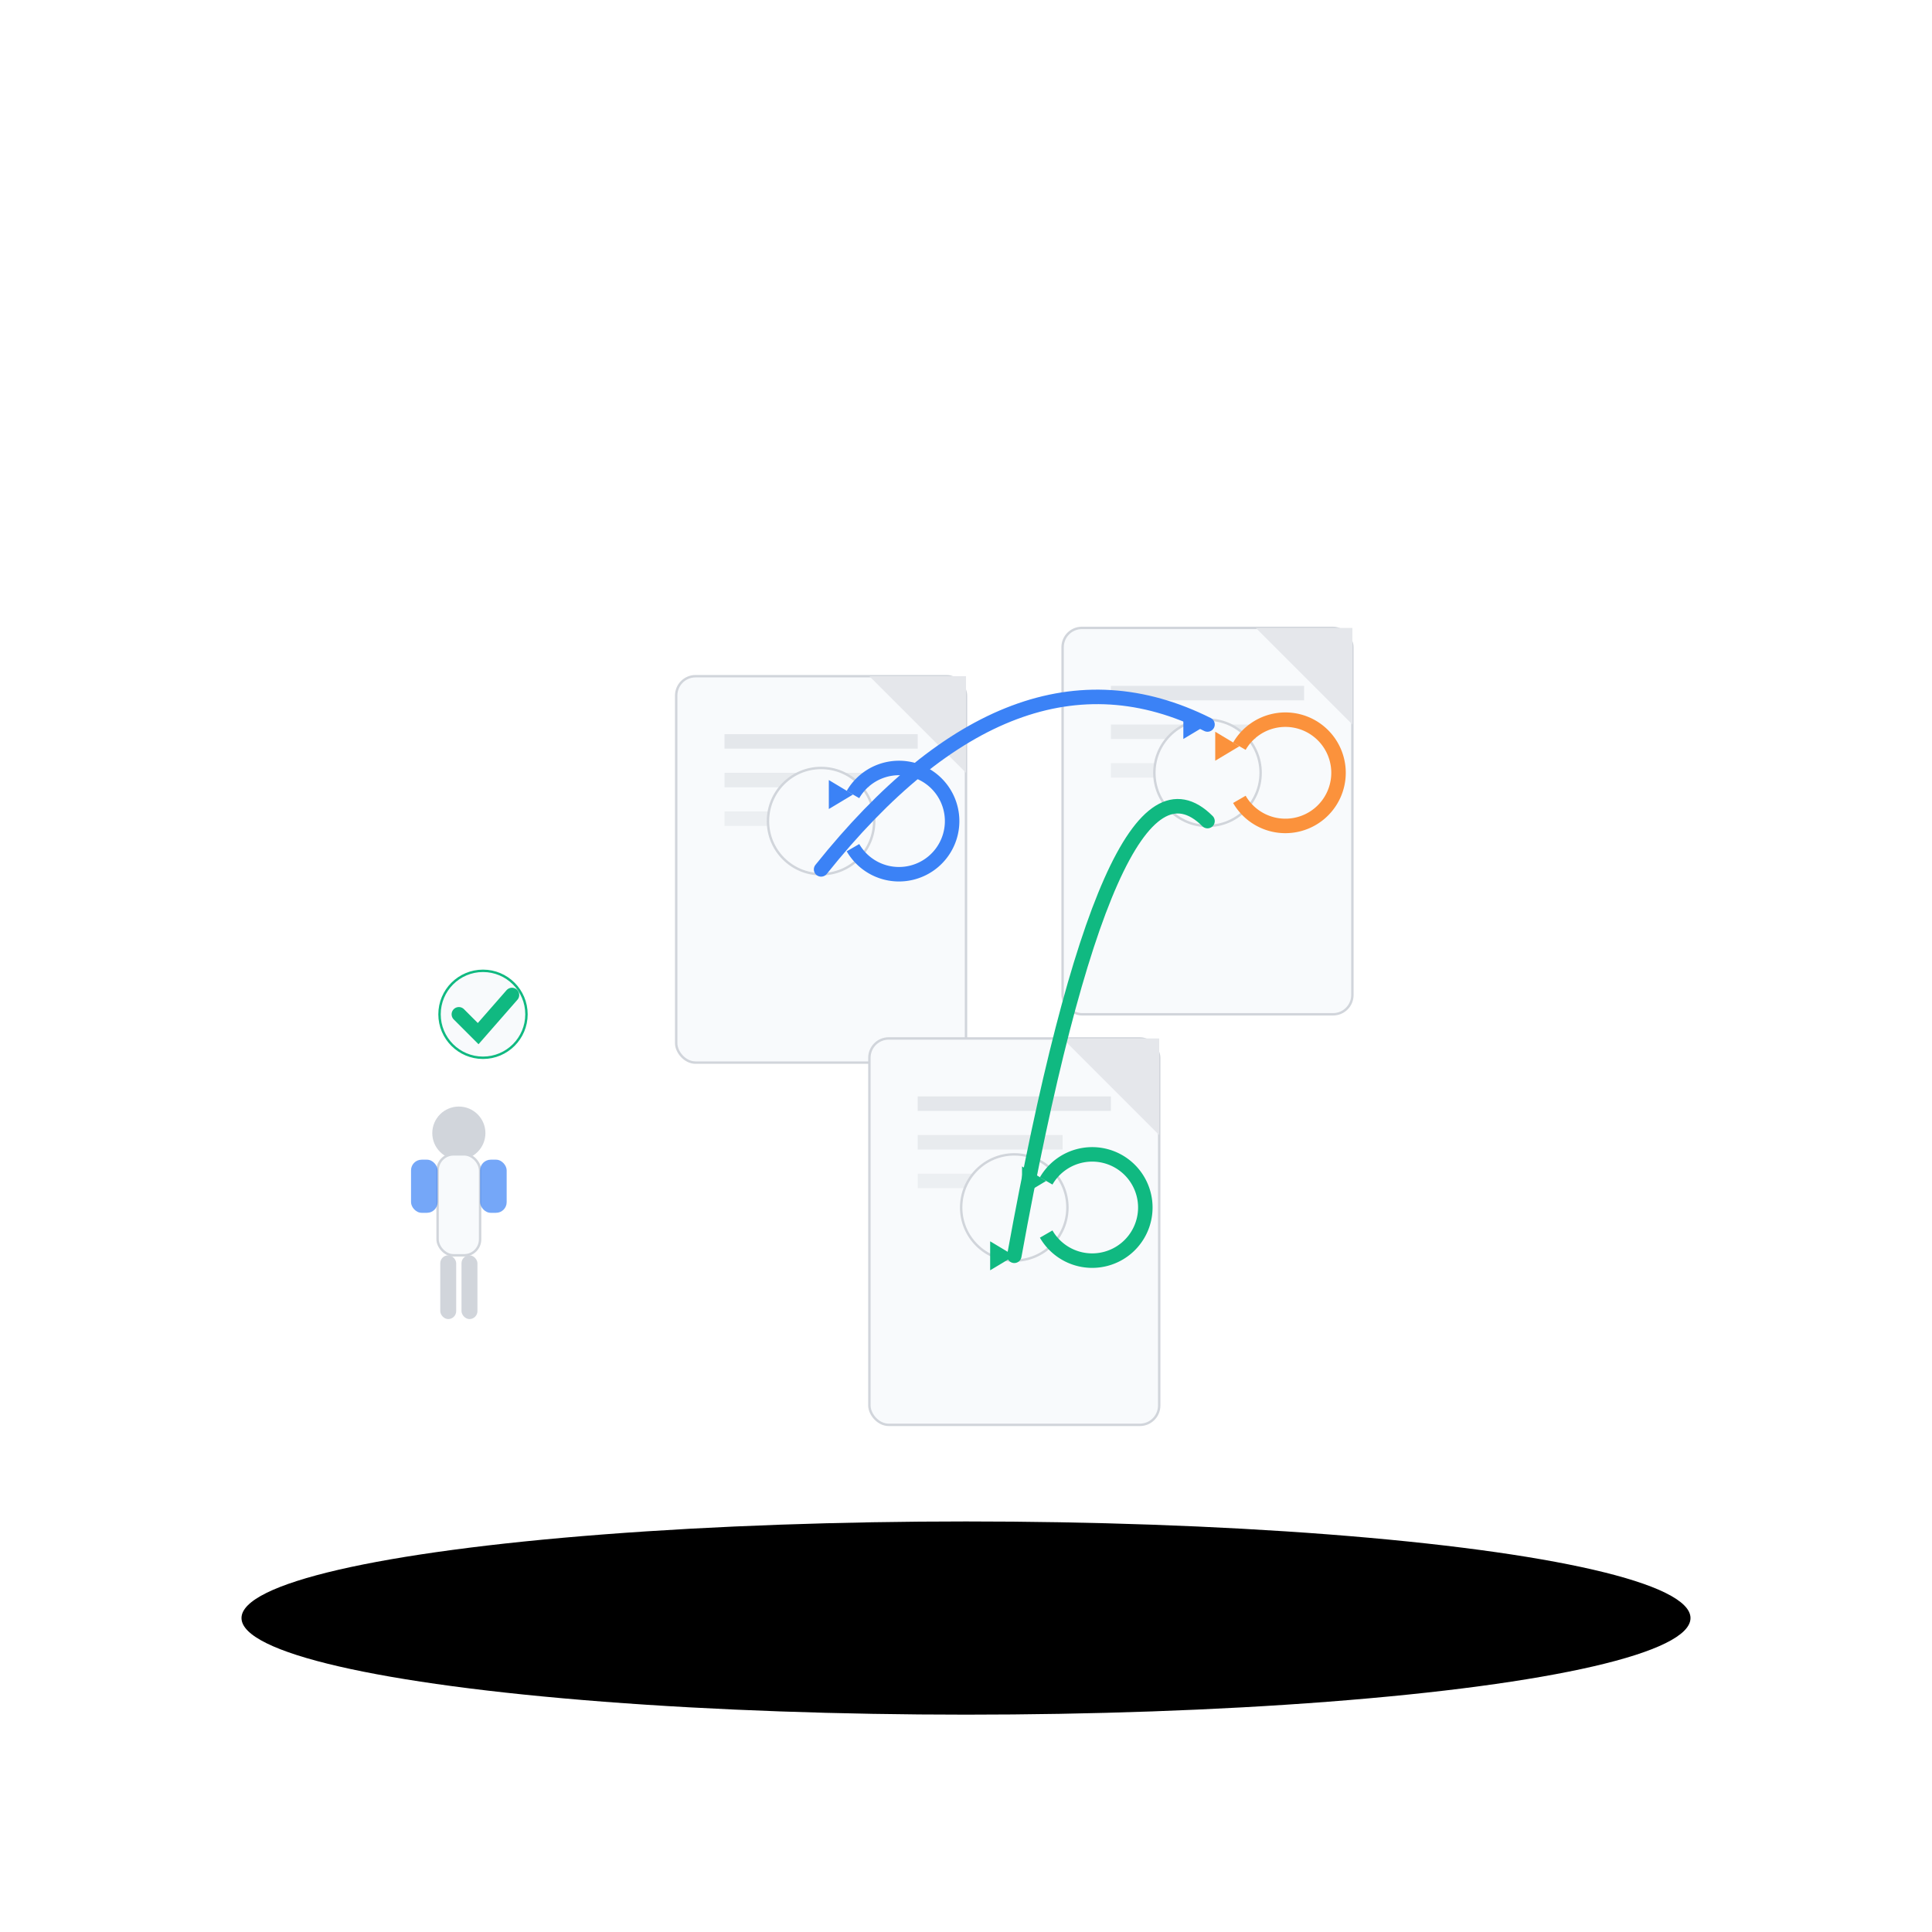 <svg xmlns="http://www.w3.org/2000/svg" width="800" height="800" viewBox="0 0 800 800">
  <rect width="800" height="800" fill="#ffffff" />
  
  <ellipse cx="400" cy="670" rx="300" ry="40" fill="#00000010" />
  <circle cx="190" cy="469.2" r="11.0" fill="#d1d5db" /><rect x="181.2" y="478.0" width="17.6" height="41.8" rx="6.6" fill="#f8fafc" stroke="#d1d5db" /><rect x="170.2" y="480.2" width="11.0" height="22.0" rx="4.4" fill="#3b82f6" opacity="0.7" /><rect x="198.8" y="480.2" width="11.0" height="22.0" rx="4.4" fill="#3b82f6" opacity="0.7" /><rect x="182.3" y="519.8" width="6.6" height="26.4" rx="3.3" fill="#d1d5db" /><rect x="191.1" y="519.8" width="6.6" height="26.4" rx="3.3" fill="#d1d5db" />
  <!-- spread of sample documents -->
  
      <rect x="280" y="280" width="120" height="160" rx="8" fill="#f8fafc" stroke="#d1d5db" />
      <path d="M 360 280 L 400 280 L 400 320 Z" fill="#e5e7eb"/>
      <rect x="300" y="304" width="80" height="6" fill="#d1d5db" opacity="0.5"/>
      <rect x="300" y="320" width="60" height="6" fill="#d1d5db" opacity="0.4"/>
      <rect x="300" y="336" width="40" height="6" fill="#d1d5db" opacity="0.3"/>
    
  
      <rect x="440" y="260" width="120" height="160" rx="8" fill="#f8fafc" stroke="#d1d5db" />
      <path d="M 520 260 L 560 260 L 560 300 Z" fill="#e5e7eb"/>
      <rect x="460" y="284" width="80" height="6" fill="#d1d5db" opacity="0.5"/>
      <rect x="460" y="300" width="60" height="6" fill="#d1d5db" opacity="0.4"/>
      <rect x="460" y="316" width="40" height="6" fill="#d1d5db" opacity="0.3"/>
    
  
      <rect x="360" y="430" width="120" height="160" rx="8" fill="#f8fafc" stroke="#d1d5db" />
      <path d="M 440 430 L 480 430 L 480 470 Z" fill="#e5e7eb"/>
      <rect x="380" y="454" width="80" height="6" fill="#d1d5db" opacity="0.5"/>
      <rect x="380" y="470" width="60" height="6" fill="#d1d5db" opacity="0.4"/>
      <rect x="380" y="486" width="40" height="6" fill="#d1d5db" opacity="0.3"/>
    
  <!-- rotation arrows indicating correction directions -->
  <circle cx="340" cy="340" r="22" fill="#f8fafc" stroke="#d1d5db" /><path d="M 353.2 329.0 A 22 22 0 1 1 353.2 351.0" fill="none" stroke="#3b82f6" stroke-width="6" /><path d="M 353.2 329.0 l -10 -6 l 0 12 z" fill="#3b82f6" />
  <circle cx="500" cy="320" r="22" fill="#f8fafc" stroke="#d1d5db" /><path d="M 513.2 309.0 A 22 22 0 1 1 513.2 331.0" fill="none" stroke="#fb923c" stroke-width="6" /><path d="M 513.2 309.0 l -10 -6 l 0 12 z" fill="#fb923c" />
  <circle cx="420" cy="500" r="22" fill="#f8fafc" stroke="#d1d5db" /><path d="M 433.2 489.0 A 22 22 0 1 1 433.2 511.0" fill="none" stroke="#10b981" stroke-width="6" /><path d="M 433.2 489.0 l -10 -6 l 0 12 z" fill="#10b981" />
  <!-- directional curved arrows between docs -->
  <path d="M 340 360 Q 420.0 260 500 300" fill="none" stroke="#3b82f6" stroke-width="6" stroke-linecap="round"/><path d="M 500 300 l -10 -6 l 0 12 z" fill="#3b82f6" />
  <path d="M 500 340 Q 460.0 300 420 520" fill="none" stroke="#10b981" stroke-width="6" stroke-linecap="round"/><path d="M 420 520 l -10 -6 l 0 12 z" fill="#10b981" />
  <!-- checklist/tick metaphors -->
  <circle cx="200" cy="420" r="18" fill="#f8fafc" stroke="#10b981" />
  <path d="M190 420 l8 8 l14 -16" fill="none" stroke="#10b981" stroke-width="6" stroke-linecap="round"/>

</svg>